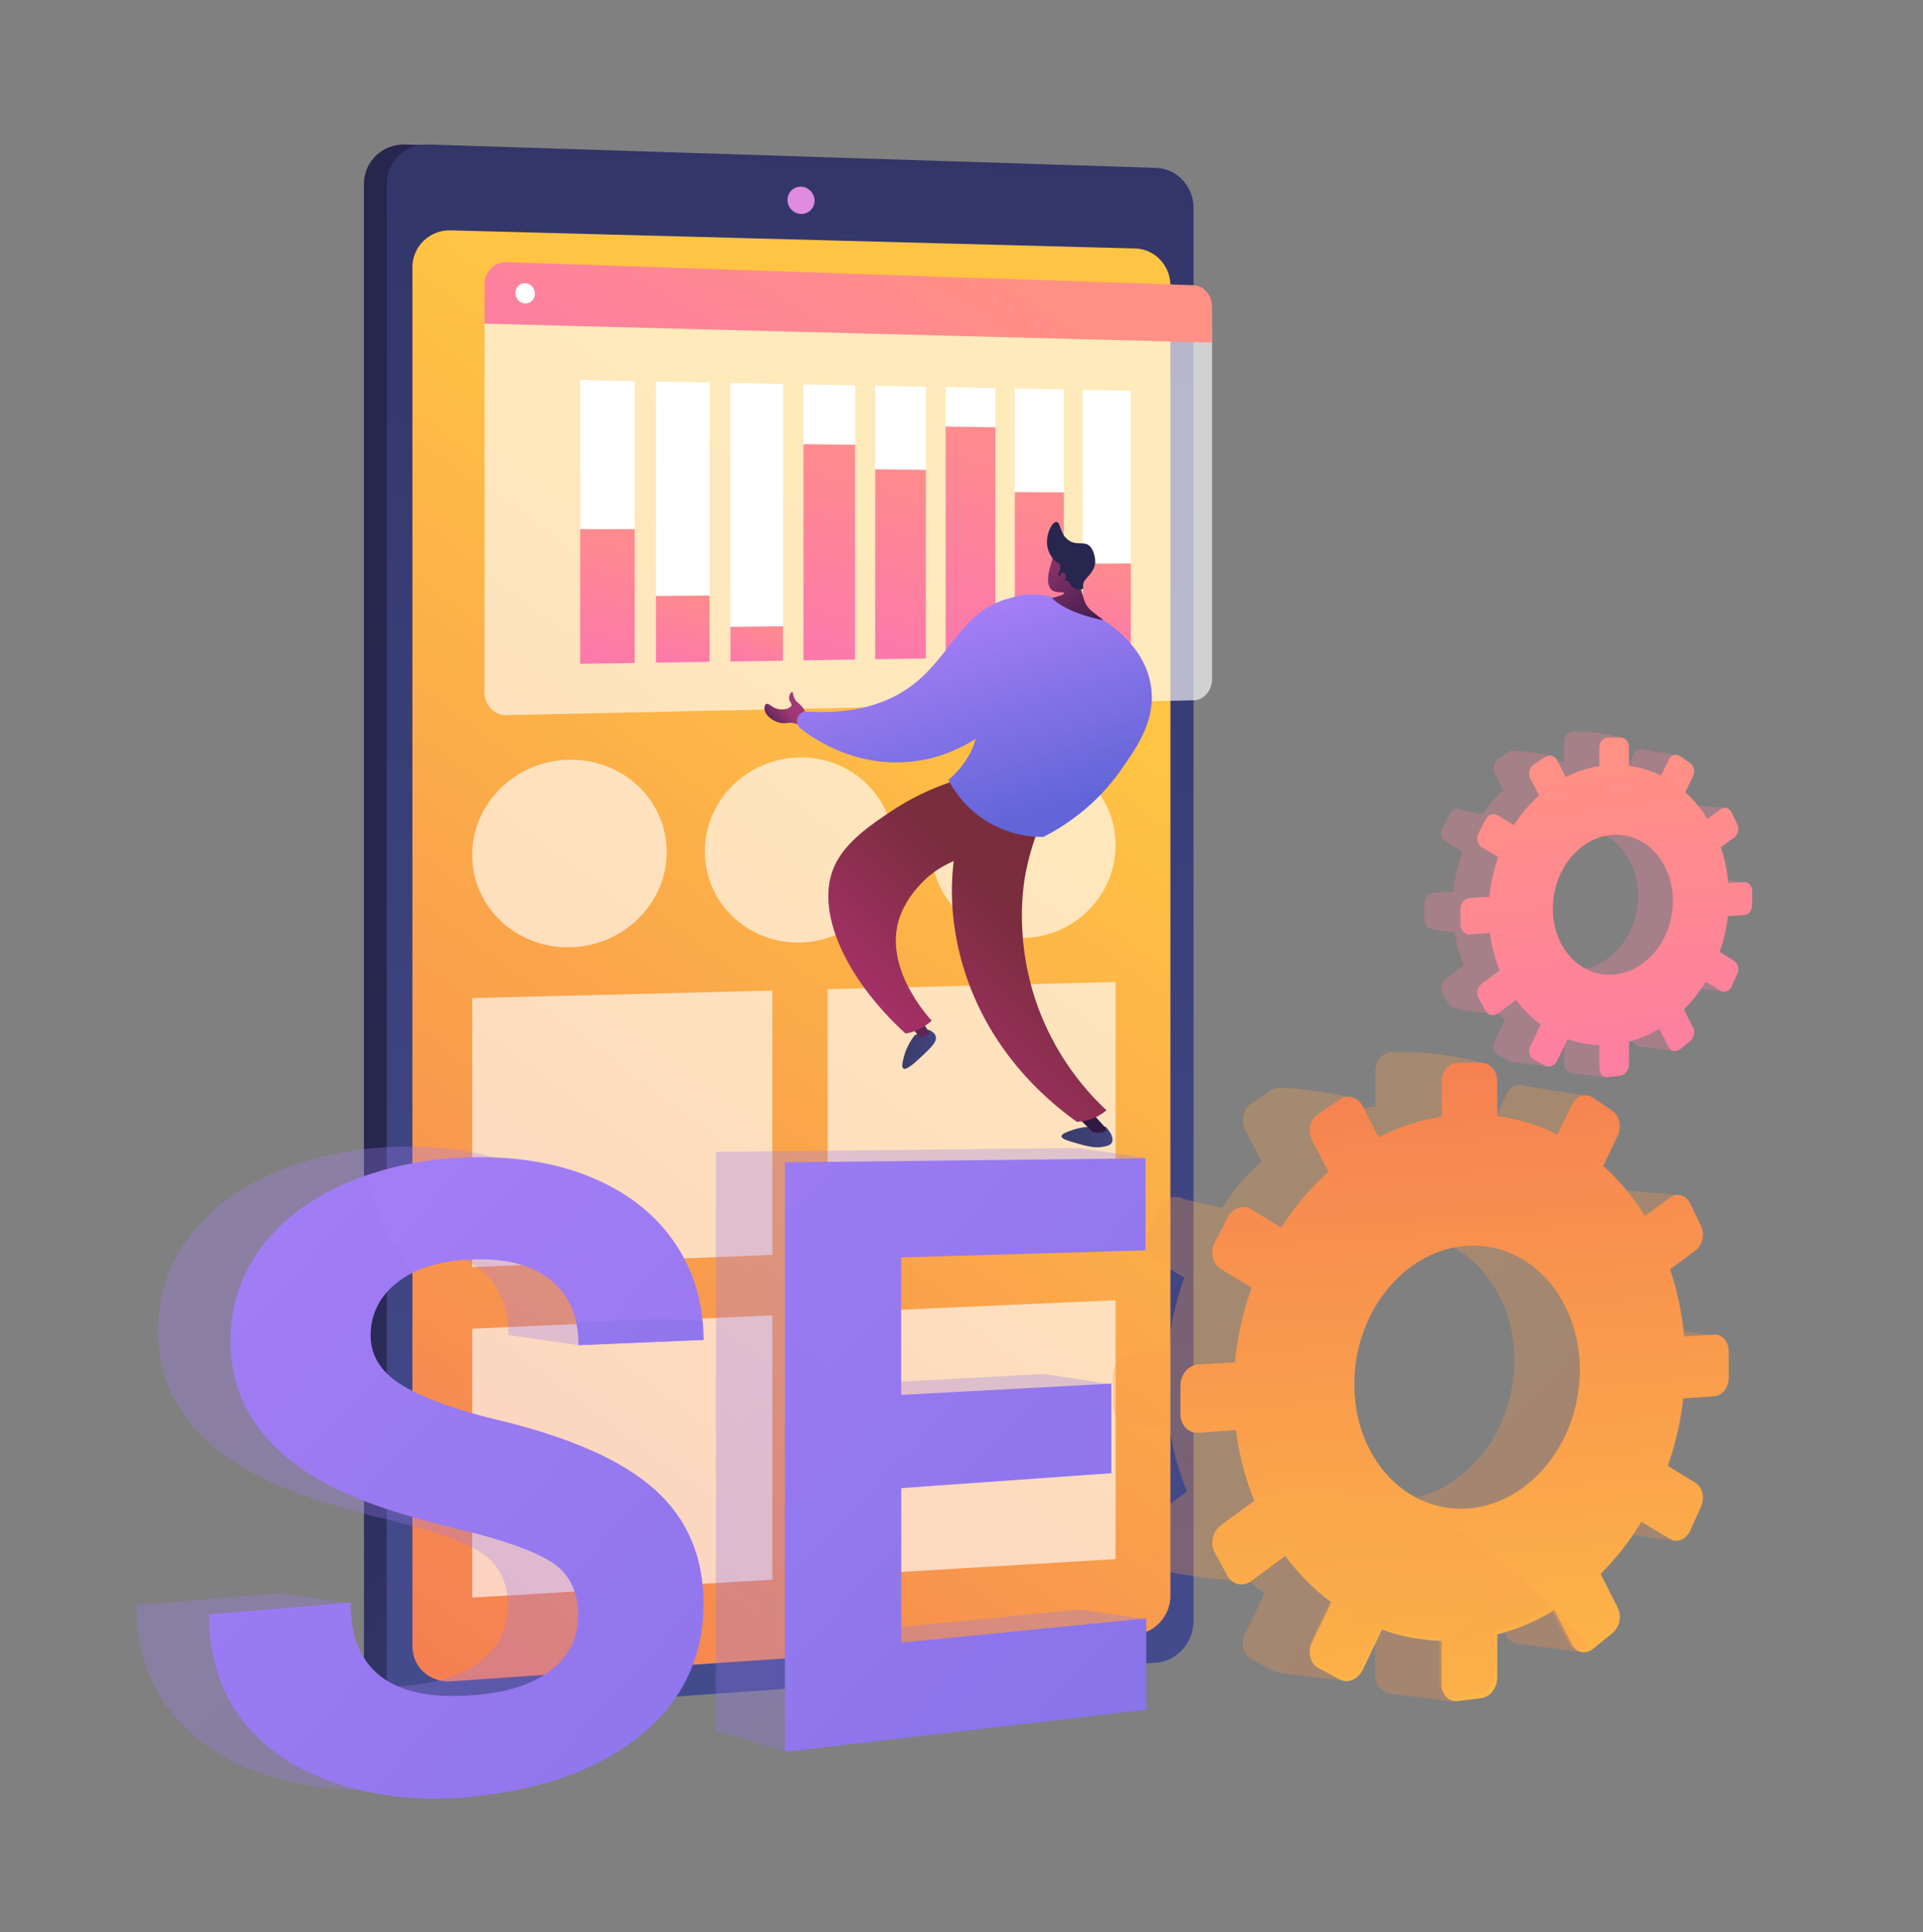 <svg xmlns="http://www.w3.org/2000/svg" xmlns:xlink="http://www.w3.org/1999/xlink" viewBox="0 0 1342.32 1348.42"><rect x="0" y="0" width="1342.32" height="1348.42" fill="#808080" stroke="none"/><defs><linearGradient id="linear-gradient" x1="925.48" y1="993.14" x2="449.32" y2="586.96" gradientUnits="userSpaceOnUse"><stop offset="0" stop-color="#444b8c"></stop><stop offset="1" stop-color="#26264f"></stop></linearGradient><linearGradient id="linear-gradient-2" x1="1011.09" y1="10931.66" x2="2785.13" y2="10997.65" gradientTransform="translate(-10399.25 2155.33) rotate(-90)" xlink:href="#linear-gradient"></linearGradient><linearGradient id="linear-gradient-3" x1="699.4" y1="452.67" x2="102.52" y2="1255.22" gradientUnits="userSpaceOnUse"><stop offset="0" stop-color="#ffc444"></stop><stop offset="1" stop-color="#f36f56"></stop></linearGradient><linearGradient id="linear-gradient-4" x1="301.5" y1="325.78" x2="1715.5" y2="1632.1" xlink:href="#linear-gradient-3"></linearGradient><linearGradient id="linear-gradient-5" x1="1036.02" y1="1288.48" x2="991.72" y2="594.46" xlink:href="#linear-gradient-3"></linearGradient><linearGradient id="linear-gradient-6" x1="-2.81" y1="773.59" x2="1435.09" y2="2102.01" gradientUnits="userSpaceOnUse"><stop offset="0" stop-color="#aa80f9"></stop><stop offset="1" stop-color="#6165d7"></stop></linearGradient><linearGradient id="linear-gradient-7" x1="217.87" y1="608.76" x2="1478.34" y2="1773.26" xlink:href="#linear-gradient-6"></linearGradient><linearGradient id="linear-gradient-8" x1="47.99" y1="781.5" x2="1479.34" y2="2103.86" xlink:href="#linear-gradient-6"></linearGradient><linearGradient id="linear-gradient-9" x1="253.52" y1="627.15" x2="1520.37" y2="1797.53" xlink:href="#linear-gradient-6"></linearGradient><linearGradient id="linear-gradient-10" x1="557.16" y1="730.79" x2="1672.11" y2="1760.85" xlink:href="#linear-gradient-3"></linearGradient><linearGradient id="linear-gradient-11" x1="-115.39" y1="708.26" x2="1103.27" y2="1834.14" xlink:href="#linear-gradient-6"></linearGradient><linearGradient id="linear-gradient-12" x1="32.99" y1="547.65" x2="1251.66" y2="1673.53" xlink:href="#linear-gradient-6"></linearGradient><linearGradient id="linear-gradient-13" x1="173.61" y1="713.64" x2="1440.46" y2="1884.02" xlink:href="#linear-gradient-6"></linearGradient><linearGradient id="linear-gradient-14" x1="741.35" y1="293.34" x2="1493.73" y2="988.43" gradientUnits="userSpaceOnUse"><stop offset="0" stop-color="#ff9085"></stop><stop offset="1" stop-color="#fb6fbb"></stop></linearGradient><linearGradient id="linear-gradient-15" x1="1108.97" y1="538.13" x2="1159.72" y2="933.98" xlink:href="#linear-gradient-14"></linearGradient><linearGradient id="linear-gradient-16" x1="631.55" y1="152.09" x2="418.02" y2="501.16" xlink:href="#linear-gradient-14"></linearGradient><linearGradient id="linear-gradient-17" x1="445.36" y1="349.42" x2="394.62" y2="507.77" xlink:href="#linear-gradient-14"></linearGradient><linearGradient id="linear-gradient-18" x1="488.42" y1="401.99" x2="460.31" y2="489.72" xlink:href="#linear-gradient-14"></linearGradient><linearGradient id="linear-gradient-19" x1="535.52" y1="426.42" x2="518.13" y2="480.71" xlink:href="#linear-gradient-14"></linearGradient><linearGradient id="linear-gradient-20" x1="611.39" y1="283.62" x2="533.98" y2="525.19" xlink:href="#linear-gradient-14"></linearGradient><linearGradient id="linear-gradient-21" x1="657.43" y1="303.58" x2="588.84" y2="517.64" xlink:href="#linear-gradient-14"></linearGradient><linearGradient id="linear-gradient-22" x1="712.05" y1="270.26" x2="629.73" y2="527.16" xlink:href="#linear-gradient-14"></linearGradient><linearGradient id="linear-gradient-23" x1="750.72" y1="321.83" x2="690.57" y2="509.55" xlink:href="#linear-gradient-14"></linearGradient><linearGradient id="linear-gradient-24" x1="787.72" y1="378.07" x2="751.71" y2="490.47" xlink:href="#linear-gradient-14"></linearGradient><linearGradient id="linear-gradient-25" x1="-9800.41" y1="793.43" x2="-9764.82" y2="793.43" gradientTransform="translate(-9023.85) rotate(-180) scale(1 -1)" gradientUnits="userSpaceOnUse"><stop offset="0" stop-color="#40447e"></stop><stop offset="1" stop-color="#3c3b6b"></stop></linearGradient><linearGradient id="linear-gradient-26" x1="-9677.2" y1="732.25" x2="-9653.67" y2="732.25" xlink:href="#linear-gradient-25"></linearGradient><linearGradient id="linear-gradient-27" x1="-9783.04" y1="791.71" x2="-9770.13" y2="818.45" gradientTransform="translate(-9023.85) rotate(-180) scale(1 -1)" gradientUnits="userSpaceOnUse"><stop offset="0" stop-color="#311944"></stop><stop offset="1" stop-color="#a03976"></stop></linearGradient><linearGradient id="linear-gradient-28" x1="-9658.75" y1="685.83" x2="-9678.49" y2="773.79" xlink:href="#linear-gradient-27"></linearGradient><linearGradient id="linear-gradient-29" x1="-9663.83" y1="753.12" x2="-9755.05" y2="661.91" gradientTransform="translate(-9023.85) rotate(-180) scale(1 -1)" gradientUnits="userSpaceOnUse"><stop offset="0" stop-color="#ab316d"></stop><stop offset="1" stop-color="#792d3d"></stop></linearGradient><linearGradient id="linear-gradient-30" x1="-9603.42" y1="692.72" x2="-9694.64" y2="601.5" xlink:href="#linear-gradient-29"></linearGradient><linearGradient id="linear-gradient-31" x1="-9723.1" y1="407.23" x2="-9773.58" y2="562.9" gradientTransform="translate(-9023.85) rotate(-180) scale(1 -1)" xlink:href="#linear-gradient-6"></linearGradient><linearGradient id="linear-gradient-32" x1="-9558.39" y1="511.44" x2="-9574.03" y2="495.81" xlink:href="#linear-gradient-27"></linearGradient><linearGradient id="linear-gradient-33" x1="-9656.43" y1="428.84" x2="-9706.9" y2="584.52" gradientTransform="translate(-9023.85) rotate(-180) scale(1 -1)" xlink:href="#linear-gradient-6"></linearGradient><linearGradient id="linear-gradient-34" x1="-9725.35" y1="406.5" x2="-9775.82" y2="562.18" gradientTransform="translate(-9023.85) rotate(-180) scale(1 -1)" xlink:href="#linear-gradient-6"></linearGradient><linearGradient id="linear-gradient-35" x1="-9789.06" y1="446.49" x2="-9748.52" y2="379.59" xlink:href="#linear-gradient-27"></linearGradient><linearGradient id="linear-gradient-36" x1="-9791.94" y1="444.75" x2="-9751.39" y2="377.85" xlink:href="#linear-gradient-27"></linearGradient><linearGradient id="linear-gradient-37" x1="-9791.2" y1="445.19" x2="-9750.66" y2="378.3" xlink:href="#linear-gradient-27"></linearGradient></defs><g style="isolation: isolate;"><g id="Calque_1"><g><g><g><g><path d="M817.84,144.84v987.31c0,14.76-12.63,18.42-26.96,19.42l-500.26,44.64-7.72.54c-15.85,1.12-28.85-10.72-28.85-26.3V128.25c0-15.59,13-27.92,28.85-27.41l10.47.34,501.96,38.29c14.33.45,22.5-9.39,22.5,5.38Z" style="fill: url(#linear-gradient);"></path><path d="M833.12,144.82v986.77c0,14.76-11.68,27.66-26,28.67l-508.35,35.9c-15.83,1.12-28.82-10.71-28.82-26.29V128.23c0-15.58,12.99-27.9,28.82-27.4l508.35,16.32c14.31.46,26,12.91,26,27.66Z" style="fill: url(#linear-gradient-2);"></path><path d="M816.98,199.12v914.66c0,13.79-10.93,25.81-24.32,26.73l-477.99,32.78c-14.72,1.01-26.79-10.03-26.79-24.53V186.4c0-14.5,12.07-26.05,26.79-25.66l477.99,12.68c13.39.36,24.32,11.92,24.32,25.71Z" style="fill: url(#linear-gradient-3);"></path></g><path d="M568.59,140.07c0,5.25-4.22,9.38-9.43,9.24-5.22-.15-9.45-4.53-9.45-9.79s4.23-9.39,9.45-9.24c5.21.16,9.43,4.54,9.43,9.79Z" style="fill: #de8bdf;"></path></g><polygon points="539.13 875.68 329.6 884.2 329.6 696.51 539.13 691.27 539.13 875.68" style="fill: #fff; opacity: .64;"></polygon><polygon points="778.71 865.95 577.67 874.12 577.67 690.3 778.71 685.28 778.71 865.95" style="fill: #fff; opacity: .64;"></polygon><polygon points="539.13 1102.35 329.6 1114.89 329.6 927.2 539.13 917.94 539.13 1102.35" style="fill: #fff; opacity: .64;"></polygon><polygon points="778.71 1088.02 577.67 1100.05 577.67 916.23 778.71 907.34 778.71 1088.02" style="fill: #fff; opacity: .64;"></polygon><g style="opacity: .64;"><path d="M465.36,594.58c0,35.94-30.12,65.7-67.49,66.47-37.6.78-68.26-28.06-68.26-64.41s30.66-66.12,68.26-66.49c37.37-.36,67.49,28.48,67.49,64.42Z" style="fill: #fff;"></path><path d="M624.13,592.16c0,35.46-29.32,64.81-65.69,65.57-36.6.76-66.44-27.7-66.44-63.56s29.84-65.22,66.44-65.58c36.37-.35,65.69,28.11,65.69,63.57Z" style="fill: #fff;"></path><path d="M778.71,589.81c0,34.99-28.55,63.95-63.97,64.68-35.63.74-64.68-27.34-64.68-62.73s29.05-64.35,64.68-64.7c35.42-.34,63.97,27.74,63.97,62.74Z" style="fill: #fff;"></path></g></g><g><g><path d="M1134.61,1061.73l7.53-16.59c2.82-6.22,1.15-13.69-3.75-16.7l-19.5-11.98c5.28-14.97,8.98-30.8,10.84-47.17l21.77-1.53c5.61-.39,10.14-6.26,10.14-13.1v-18.2c0-6.84-4.53-12.13-10.14-11.81l-21.2,1.21c-1.46-16.51-4.83-32.24-9.84-46.93l17.93-13.3c.57-.43,1.1-.91,1.58-1.44l2.29,5.96,29.44-36.21-38.44-3.28c-1.69-2.18-3.95-3.5-6.36-3.78-2.14-.25-4.39.3-6.4,1.77l-17.71,12.87c-8.24-13.23-18.08-25.02-29.22-35.02l1.33-2.79,27.06,5.53,3.44-44.8-41.1-6.78c-4.73-1.82-10.07.48-12.67,5.85l-10.21,21.07c-13.13-6.53-2.25-13.4-17.17-15.39l15.6-22.98c0-7.16-45.71-11.93-51.88-11.93h-16.53c-6.26,0-11.34,5.88-11.34,13.14v24.61c-15.44,2.36-30.32,7.27-44.32,14.39l28.23-20.74s-49.72-9.42-55.38-5.68l-15.13,10c-5.72,3.78-7.69,12.06-4.38,18.46l11.44,22.15c-12.53,11.16-17.86,17.59-27.34,32.32l-26.59-6c-5.87-3.61-13.41-1.16-16.82,5.49l-9.11,17.74c-3.44,6.69-1.4,15.03,4.55,18.59l21.44,12.85c-5.94,16.51-9.96,34.08-11.7,52.31l-25.72,1.47c-6.92.4-12.55,6.91-12.55,14.55v20.31c0,6.92,4.63,12.32,10.66,12.91h0s29.22,4.68,29.22,4.68c2.42,15.19,6.48,29.61,11.95,43.02l-23.3,16.93c-5.94,4.32-7.98,12.91-4.55,19.17l9.11,16.58c3.41,6.21,57.58,9.99,57.58,9.99l-17.2-24.12c9.41,12.64,20.35,23.59,32.5,32.53l-13.58,28c-3.31,6.83-1.35,14.85,4.38,17.9l15.13,8.07c.96.51,1.96.83,2.98,1.01l-.06.28,47.21,5.82,4.62-35.62c5.49.84,11.07,1.35,16.73,1.51v30.48c0,5.42,2.84,9.71,6.88,11.2l-.21.89,46.77,5.84.94-57.79c8.56-3.25,16.81-7.28,24.69-12.01l12.47,24.13c1.55,3,4.07,4.77,6.86,5.22h0s45.2,6.13,45.2,6.13l-15.48-42.6-6.25,1.92-10.3-20.2c10.83-10.75,20.47-23.03,28.67-36.47l20.17,12.09c4.95,2.97,11.26.29,14.1-5.97ZM979.74,1046.12c-44.25,3.94-80.95-34.88-80.95-86.81s36.7-95.36,80.95-96.98c43.16-1.58,77.37,37.4,77.37,87.04s-34.21,92.91-77.37,96.76ZM1168.73,946.41l30.62-14.49-30.62-3.72v18.21ZM1131.15,1070.11l35.03,4.72,5.11-11.94-29.02-17.64-11.12,24.86Z" style="fill: url(#linear-gradient-4); mix-blend-mode: multiply; opacity: .3;"></path><path d="M1196.64,931.38l-21.08,1.22c-1.45-16.46-4.8-32.15-9.78-46.79l17.82-13.27c4.87-3.62,6.54-11.28,3.73-17.13l-7.49-15.58c-2.82-5.88-9.1-7.75-14.02-4.16l-17.61,12.84c-8.19-13.19-17.98-24.94-29.06-34.91l10.13-21.22c2.91-6.09,1.18-13.8-3.86-17.23l-13.48-9.19c-5.1-3.48-11.64-1.34-14.6,4.78l-10.16,21.01c-13.05-6.5-27.16-10.93-42.04-12.91v-24.26c0-7.16-4.96-12.96-11.1-12.96h-16.43c-6.22.01-11.28,5.88-11.28,13.12v24.53c-15.35,2.36-30.15,7.26-44.06,14.36l-10.98-21.58c-3.23-6.34-10.39-8.48-16.02-4.75l-15.04,9.98c-5.69,3.77-7.64,12.02-4.35,18.41l11.38,22.08c-12.45,11.13-23.59,24.25-33.02,38.94l-20.59-12.68c-5.84-3.6-13.33-1.15-16.73,5.48l-9.06,17.7c-3.42,6.68-1.39,14.98,4.52,18.53l21.31,12.8c-5.91,16.46-9.9,33.98-11.64,52.16l-25.57,1.48c-6.88.4-12.48,6.89-12.48,14.51v20.25c0,7.61,5.6,13.39,12.48,12.9l26.25-1.86c2.22,17.54,6.59,34.11,12.81,49.37l-23.16,16.89c-5.91,4.31-7.94,12.88-4.52,19.11l9.06,16.53c3.39,6.19,10.89,7.68,16.73,3.33l23.42-17.43c9.36,12.6,20.24,23.51,32.31,32.42l-13.5,27.92c-3.29,6.81-1.34,14.81,4.35,17.85l15.04,8.04c5.62,3.01,12.79-.05,16.02-6.81l13.38-28.03c13.21,4.78,27.19,7.49,41.66,7.88v30.39c0,7.24,5.06,12.46,11.28,11.66l16.43-2.1c6.14-.79,11.1-7.22,11.1-14.38v-30.05c14.03-3.64,27.38-9.39,39.8-16.87l12.4,24.05c2.96,5.75,9.5,7.04,14.6,2.91l13.48-10.93c5.04-4.09,6.77-12.02,3.86-17.73l-12.03-23.65c10.77-10.73,20.35-22.98,28.51-36.38l20.06,12.05c4.92,2.96,11.2.28,14.02-5.96l7.49-16.55c2.81-6.2,1.14-13.65-3.73-16.65l-19.39-11.94c5.25-14.93,8.93-30.71,10.78-47.04l21.65-1.53c5.58-.39,10.09-6.25,10.09-13.07v-18.15c0-6.82-4.51-12.1-10.09-11.77ZM1025.86,1052.57c-44,3.95-80.49-34.75-80.49-86.53s36.49-95.11,80.49-96.74c42.91-1.59,76.93,37.26,76.93,86.75s-34.02,92.66-76.93,96.51Z" style="fill: url(#linear-gradient-5);"></path></g><g style="mix-blend-mode: multiply; opacity: .3;"><path d="M354.53,1120.91c0-16.65-5.98-28.94-18-36.93-12.09-8.03-34.04-15.87-66.16-23.58-32.62-7.83-58.82-16.1-78.32-24.78-54.1-24.15-81.67-60.02-81.67-107.15,0-24.5,7.42-46.56,22.21-66.08,14.68-19.38,35.58-34.58,62.53-45.58,26.61-10.86,56.08-16.39,88.29-16.69,31.92-.29,59.94,5,84.23,15.77,24,10.65,42.44,25.76,55.48,45.34,12.95,19.45-18.89,52.36-18.89,77.53l-49.4-7.09c0-19.58-6.28-34.61-18.91-45.11-12.7-10.57-30.68-15.57-54.07-14.95-22.83.6-40.74,5.76-53.61,15.5-12.95,9.81-19.46,22.44-19.46,37.86,0,14.41,7.62,26.13,22.79,35.14,15.06,8.94,37.03,16.85,65.7,23.71,51.77,12.33,88.68,28.76,111.49,49.38,22.56,20.39,33.74,46.79,33.74,79.36,0,36.22-13.68,66.06-41.32,89.75-28.03,24.03-66.38,39-115.63,44.77-34.9,4.09-67.19,1.65-96.75-7.47-29.98-9.25-53.13-24.09-69.22-44.56-16.22-20.62-24.37-45.68-24.37-75.06l99.41-8.22,50.27,7.15s-10.83,62.49,40.67,57.34c21.92-2.19,38.87-8.18,50.96-17.94,12.02-9.7,18-22.17,18-37.44Z" style="fill: url(#linear-gradient-6);"></path><path d="M775.8,966l-194.46,65.83v108.21l172.03-16.91,47.07,6.79-252.61,92.48-48.1-14.94v-403.65l253.15-2.69,46.68,6.78-218.22,62.47v96.28l147.56-7.85,46.9,7.22Z" style="fill: url(#linear-gradient-7);"></path></g><g><path d="M403.59,1127.36c0-16.6-5.95-28.86-17.9-36.81-12.02-8-33.83-15.81-65.76-23.48-32.43-7.79-58.46-16.03-77.85-24.67-53.77-24.05-81.18-59.8-81.18-106.79,0-24.42,7.38-46.42,22.07-65.89,14.59-19.33,35.37-34.49,62.15-45.47,26.45-10.84,55.74-16.37,87.76-16.68,31.73-.31,59.58,4.96,83.73,15.69,23.85,10.61,42.19,25.67,55.15,45.18,12.88,19.39,19.28,41.55,19.28,66.58l-87.16,3.68c0-19.52-6.25-34.5-18.79-44.97-12.63-10.53-30.5-15.51-53.75-14.88-22.69.61-40.49,5.76-53.29,15.48-12.88,9.78-19.34,22.39-19.34,37.76,0,14.36,7.58,26.05,22.66,35.02,14.97,8.91,36.81,16.79,65.31,23.61,51.46,12.27,88.15,28.64,110.83,49.19,22.43,20.32,33.54,46.63,33.54,79.12,0,36.11-13.6,65.87-41.07,89.5-27.86,23.97-65.98,38.91-114.94,44.68-34.69,4.09-66.79,1.67-96.17-7.41-29.8-9.21-52.81-24-68.81-44.4-16.12-20.55-24.22-45.53-24.22-74.82l98.81-8.23c0,48.91,30.57,70.29,90.39,64.26,21.79-2.19,38.64-8.17,50.66-17.9,11.95-9.67,17.9-22.11,17.9-37.34Z" style="fill: url(#linear-gradient-8);"></path><path d="M775.76,1028.07l-146.69,10.38v107.89l171.02-16.93v63.69l-252.16,29.36v-411.33l251.67-2.8v64.23l-170.54,4.89v95.99l146.69-7.89v62.52Z" style="fill: url(#linear-gradient-9);"></path></g><g><path d="M922.48,1037.45c-17.19-.45-33.14,1.79-48.22,5.53.52,1.37,1.04,2.74,1.59,4.09l-22.81,16.63c-5.82,4.24-7.81,12.68-4.45,18.82l8.92,16.28c3.34,6.1,10.72,7.56,16.47,3.28l23.07-17.17c9.21,12.4,19.93,23.15,31.82,31.93l-13.29,27.5c-3.24,6.7-1.32,14.58,4.29,17.58l14.82,7.92c5.54,2.96,12.6-.05,15.77-6.7l13.18-27.6c13.01,4.71,26.78,7.38,41.03,7.76v29.93c0,7.13,4.98,12.27,11.11,11.48l16.18-2.07c6.05-.77,10.93-7.11,10.93-14.16v-29.6c13.82-3.59,26.96-9.24,39.19-16.61l12.21,23.69c2.91,5.65,9.34,6.93,14.35,2.88-74.83-88.02-138.48-110.15-186.14-111.39Z" style="fill: url(#linear-gradient-10); mix-blend-mode: multiply; opacity: .3;"></path><path d="M245.13,824.24c-26.78,10.98-47.56,26.14-62.15,45.47-14.69,19.47-22.07,41.46-22.07,65.89,0,46.99,27.4,82.74,81.18,106.79,19.39,8.64,45.43,16.88,77.85,24.67,31.93,7.68,53.74,15.49,65.76,23.48,11.95,7.95,17.9,20.21,17.9,36.81,0,15.23-5.95,27.67-17.9,37.34-12.02,9.73-28.87,15.71-50.66,17.9-59.82,6.03-90.39-15.35-90.39-64.26l-98.81,8.23c0,29.29,8.1,54.27,24.22,74.82,16,20.4,39.01,35.19,68.81,44.4,29.38,9.08,61.48,11.5,96.17,7.41,48.96-5.77,87.08-20.71,114.94-44.68,27.47-23.63,41.07-53.39,41.07-89.5,0-32.48-11.12-58.8-33.54-79.12-22.68-20.55-59.37-36.92-110.83-49.19-28.5-6.83-50.34-14.71-65.31-23.61-15.08-8.97-22.66-20.66-22.66-35.02,0-15.37,6.47-27.97,19.34-37.76,3.39-2.58,7.15-4.82,11.24-6.76-13.42-14.46-25.79-35.6-33.19-67.45-3.71,1.28-7.38,2.65-10.98,4.13Z" style="fill: url(#linear-gradient-11); mix-blend-mode: multiply; opacity: .3;"></path><path d="M402.31,922.94c1.04,4.88,1.58,10.12,1.58,15.75l87.16-3.68c0-4.47-.21-8.85-.62-13.14-30.21-2.83-59.93.11-88.12,1.07Z" style="fill: url(#linear-gradient-12);"></path><path d="M578.22,953.12c-10.05-7.06-20.16-12.64-30.29-17.04v286.37l252.16-29.36v-63.69l-171.02,16.93v-107.89l14.75-1.04c-16.47-24.41-24.4-55.36-65.59-84.28Z" style="fill: url(#linear-gradient-13); mix-blend-mode: multiply; opacity: .3;"></path></g></g><g><path d="M1184.65,684.94l4.01-8.83c1.5-3.31.61-7.28-2-8.88l-10.38-6.38c2.81-7.96,4.78-16.39,5.77-25.1l11.58-.81c2.99-.21,5.4-3.33,5.4-6.97v-9.68c0-3.64-2.41-6.46-5.4-6.28l-11.28.64c-.78-8.78-2.57-17.16-5.23-24.97l9.54-7.07c.31-.23.58-.49.84-.77l1.22,3.17,15.67-19.27-20.45-1.74c-.9-1.16-2.1-1.86-3.38-2.01-1.14-.14-2.33.16-3.41.94l-9.42,6.85c-4.39-7.04-9.62-13.31-15.55-18.64l.71-1.48,14.4,2.94,1.83-23.84-21.87-3.61c-2.51-.97-5.36.26-6.74,3.11l-5.44,11.21c-6.98-3.47-1.2-7.13-9.14-8.19l8.3-12.23c0-3.81-24.32-6.35-27.61-6.35h-8.79c-3.33,0-6.04,3.13-6.04,6.99v13.09c-8.21,1.26-16.13,3.87-23.58,7.65l15.02-11.04s-26.46-5.01-29.47-3.02l-8.05,5.32c-3.05,2.01-4.09,6.41-2.33,9.82l6.09,11.78c-6.67,5.94-9.5,9.36-14.55,17.2l-14.15-3.19c-3.12-1.92-7.14-.62-8.95,2.92l-4.85,9.44c-1.83,3.56-.74,8,2.42,9.89l11.41,6.84c-3.16,8.78-5.3,18.13-6.23,27.83l-13.68.78c-3.68.21-6.68,3.68-6.68,7.74v10.81c0,3.68,2.47,6.55,5.67,6.87h0s15.55,2.49,15.55,2.49c1.29,8.08,3.45,15.76,6.36,22.89l-12.4,9.01c-3.16,2.3-4.25,6.87-2.42,10.2l4.85,8.82c1.82,3.31,30.64,5.32,30.64,5.32l-9.15-12.83c5.01,6.72,10.83,12.55,17.29,17.31l-7.22,14.9c-1.76,3.63-.72,7.9,2.33,9.53l8.05,4.29c.51.27,1.04.44,1.58.54l-.03.15,25.12,3.1,2.46-18.96c2.92.45,5.89.72,8.9.8v16.22c0,2.88,1.51,5.17,3.66,5.96l-.11.47,24.88,3.11.5-30.75c4.55-1.73,8.94-3.87,13.14-6.39l6.63,12.84c.82,1.59,2.17,2.54,3.65,2.78h0s24.05,3.26,24.05,3.26l-8.24-22.67-3.32,1.02-5.48-10.75c5.76-5.72,10.89-12.26,15.25-19.41l10.73,6.43c2.63,1.58,5.99.15,7.5-3.18ZM1102.24,676.63c-23.55,2.1-43.07-18.56-43.07-46.19s19.53-50.74,43.07-51.6c22.96-.84,41.17,19.9,41.17,46.31s-18.21,49.44-41.17,51.48ZM1202.8,623.58l16.29-7.71-16.29-1.98v9.69ZM1182.8,689.4l18.64,2.51,2.72-6.35-15.44-9.39-5.92,13.23Z" style="fill: url(#linear-gradient-14); mix-blend-mode: multiply; opacity: .3;"></path><path d="M1217.65,615.58l-11.22.65c-.77-8.76-2.55-17.11-5.2-24.9l9.48-7.06c2.59-1.93,3.48-6,1.98-9.11l-3.98-8.29c-1.5-3.13-4.84-4.12-7.46-2.21l-9.37,6.83c-4.36-7.02-9.57-13.27-15.46-18.58l5.39-11.29c1.55-3.24.63-7.34-2.05-9.17l-7.17-4.89c-2.71-1.85-6.19-.71-7.77,2.55l-5.4,11.18c-6.94-3.46-14.45-5.82-22.37-6.87v-12.91c0-3.81-2.64-6.89-5.91-6.89h-8.74c-3.31,0-6,3.13-6,6.98v13.05c-8.17,1.26-16.04,3.87-23.44,7.64l-5.84-11.49c-1.72-3.38-5.53-4.51-8.52-2.53l-8.01,5.31c-3.03,2.01-4.07,6.4-2.32,9.8l6.05,11.75c-6.63,5.92-12.55,12.9-17.57,20.72l-10.96-6.75c-3.11-1.91-7.09-.61-8.9,2.92l-4.82,9.42c-1.82,3.55-.74,7.97,2.4,9.86l11.34,6.81c-3.14,8.76-5.27,18.08-6.19,27.76l-13.6.79c-3.66.21-6.64,3.67-6.64,7.72v10.78c0,4.05,2.98,7.13,6.64,6.87l13.97-.99c1.18,9.33,3.51,18.15,6.82,26.27l-12.32,8.99c-3.14,2.29-4.22,6.85-2.4,10.17l4.82,8.8c1.81,3.3,5.79,4.08,8.9,1.77l12.46-9.28c4.98,6.7,10.77,12.51,17.19,17.25l-7.18,14.86c-1.75,3.62-.71,7.88,2.32,9.5l8,4.28c2.99,1.6,6.81-.03,8.52-3.62l7.12-14.91c7.03,2.54,14.47,3.99,22.17,4.19v16.17c0,3.85,2.69,6.63,6,6.2l8.74-1.12c3.27-.42,5.91-3.84,5.91-7.65v-15.99c7.47-1.94,14.57-4.99,21.18-8.98l6.6,12.8c1.58,3.06,5.06,3.75,7.77,1.55l7.17-5.81c2.68-2.17,3.6-6.39,2.05-9.43l-6.4-12.59c5.73-5.71,10.83-12.22,15.17-19.36l10.67,6.41c2.62,1.57,5.96.15,7.46-3.17l3.98-8.8c1.49-3.3.61-7.26-1.98-8.86l-10.32-6.35c2.79-7.94,4.75-16.34,5.74-25.03l11.52-.81c2.97-.21,5.37-3.32,5.37-6.95v-9.66c0-3.63-2.4-6.44-5.37-6.26ZM1126.78,680.07c-23.41,2.1-42.83-18.49-42.83-46.04s19.42-50.6,42.83-51.47c22.83-.85,40.93,19.83,40.93,46.16s-18.1,49.31-40.93,51.35Z" style="fill: url(#linear-gradient-15);"></path></g><g><g><path d="M338.25,216.34v267.01c0,8.86,6.87,15.9,15.33,15.72l479.68-10.37c7.08-.15,12.81-6.83,12.81-14.91v-243.41l-507.82-14.05Z" style="fill: #fff; opacity: .64;"></path><path d="M833.26,199.06l-479.68-16.1c-8.46-.28-15.33,6.67-15.33,15.54v27.36l507.82,13.21v-24.94c0-8.08-5.73-14.82-12.81-15.06Z" style="fill: url(#linear-gradient-16);"></path><path d="M373.36,204.9c0,3.92-3.02,7.01-6.76,6.9-3.74-.11-6.78-3.38-6.78-7.3s3.04-7.01,6.78-6.9c3.74.12,6.76,3.39,6.76,7.3Z" style="fill: #fff;"></path></g><g><polygon points="443.1 462.7 404.97 463.29 404.97 265.21 443.1 265.95 443.1 462.7" style="fill: #fff;"></polygon><polygon points="443.1 462.7 404.97 463.29 404.97 369.24 443.1 369.28 443.1 462.7" style="fill: url(#linear-gradient-17);"></polygon><polygon points="495.32 461.89 457.89 462.47 457.89 266.24 495.32 266.96 495.32 461.89" style="fill: #fff;"></polygon><polygon points="495.32 461.89 457.89 462.47 457.89 415.88 495.32 415.61 495.32 461.89" style="fill: url(#linear-gradient-18);"></polygon><polygon points="546.57 461.09 509.83 461.66 509.83 267.24 546.57 267.96 546.57 461.09" style="fill: #fff;"></polygon><polygon points="546.57 461.09 509.83 461.66 509.83 437.43 546.57 437.02 546.57 461.09" style="fill: url(#linear-gradient-19);"></polygon><polygon points="596.9 460.31 560.82 460.87 560.82 268.23 596.9 268.93 596.9 460.31" style="fill: #fff;"></polygon><polygon points="596.9 460.31 560.82 460.87 560.82 309.96 596.9 310.39 596.9 460.31" style="fill: url(#linear-gradient-20);"></polygon><polygon points="646.32 459.54 610.89 460.09 610.89 269.2 646.32 269.89 646.32 459.54" style="fill: #fff;"></polygon><polygon points="646.32 459.54 610.89 460.09 610.89 327.55 646.32 327.85 646.32 459.54" style="fill: url(#linear-gradient-21);"></polygon><polygon points="694.85 458.79 660.06 459.33 660.06 270.16 694.85 270.83 694.85 458.79" style="fill: #fff;"></polygon><polygon points="694.85 458.79 660.06 459.33 660.06 297.66 694.85 298.16 694.85 458.79" style="fill: url(#linear-gradient-22);"></polygon><polygon points="742.53 458.05 708.35 458.58 708.35 271.09 742.53 271.75 742.53 458.05" style="fill: #fff;"></polygon><polygon points="742.53 458.05 708.35 458.58 708.35 343.42 742.53 343.62 742.53 458.05" style="fill: url(#linear-gradient-23);"></polygon><polygon points="789.37 457.33 755.79 457.85 755.79 272.01 789.37 272.66 789.37 457.33" style="fill: #fff;"></polygon><polygon points="789.37 457.33 755.79 457.85 755.79 393.33 789.37 393.21 789.37 457.33" style="fill: url(#linear-gradient-24);"></polygon></g></g><g><path d="M771.71,786.22c4.13,4.17,5.8,8.64,4.3,11.26-1.04,1.81-3.33,2.28-5.84,2.77-3.97.76-8.1.56-16.6-1.84-7.94-2.24-12.6-3.56-12.6-5.46,0-1.78,4.08-3.17,7.66-4.39,5.06-1.72,9.51-2.21,12.55-2.33h10.53Z" style="fill: url(#linear-gradient-25);"></path><path d="M648.31,718.63c1.86.8,4.25,2.22,4.88,4.56,1,3.7-2.95,7.51-9.26,13.46-4.74,4.47-11.14,10.5-13.37,8.97-1.36-.93-.56-4.28.19-7.4.9-3.75,2.9-9.56,7.85-15.93l9.71-3.67Z" style="fill: url(#linear-gradient-26);"></path><path d="M762.65,777.04l8.89,9.86c.91,1.01.46,2.64-.86,3.01-1.95.54-4.66.98-7.15.28-.55-.15-1.03-.48-1.44-.88l-8.87-8.66,9.43-3.59Z" style="fill: url(#linear-gradient-27);"></path><path d="M643.38,712.68l4.79,6.91c.68.98.35,2.32-.69,2.9-.69.38-1.51.78-2.37,1.09-1.39.5-2.95.13-3.94-.98l-5.2-5.85,7.4-4.06Z" style="fill: url(#linear-gradient-28);"></path><path d="M729.45,568.03c-4.56,9.52-10.05,23.25-13.38,40.44-1.4,7.23-7.96,43.62,6.13,87.48,13.11,40.82,37.27,66.8,50.12,78.84-1.82,1.54-4.34,3.35-7.6,4.86-5.22,2.43-9.99,3.02-13.05,3.15-39.25-28.02-58.28-59.76-66.92-77.03-29.15-58.28-21.84-115.49-9.09-139.69,4.18-7.95,8.91-12.25,14.26-14.16,17.18-6.14,37.1,13.65,39.53,16.12Z" style="fill: url(#linear-gradient-29);"></path><path d="M675.66,566.08c4.18-7.95,8.91-12.25,14.26-14.16,17.18-6.14,37.1,13.65,39.53,16.12-4.49,9.39-9.88,22.89-13.23,39.73-12,2.82-28.77,9.52-36.94,25.34-13.22,25.6,5.79,56.27,9.73,62.64,8.68,14.01,13.94,12.7,26.76,32.84,9.68,15.21,10.42,21.84,18.85,29.19,9.91,8.65,22.28,11.18,32.28,11.73,1.96,1.99,3.79,3.76,5.43,5.3-1.82,1.54-4.34,3.35-7.6,4.86-5.22,2.43-9.99,3.02-13.05,3.15-39.25-28.02-58.28-59.76-66.92-77.03-29.15-58.28-21.84-115.49-9.09-139.69Z" style="fill: url(#linear-gradient-29); mix-blend-mode: multiply; opacity: .3;"></path><path d="M707.25,565.9c-2.11,4.29-5.78,10.69-11.86,17.03-15.4,16.06-29.81,14.54-46.13,27.78-2.01,1.63-16.47,13.62-21.8,31.11-10.28,33.66,19.59,66.86,22.89,70.43-1.92,1.78-4.82,4.08-8.78,5.99-3.64,1.76-6.96,2.61-9.43,3.04-42.81-39.12-63.73-86.53-49.49-117.33,7.77-16.8,26.17-29.02,39.76-38.04,22.22-14.75,43.42-21.45,57.23-24.73,9.2,8.24,18.4,16.48,27.6,24.73Z" style="fill: url(#linear-gradient-30);"></path><path d="M681.71,476.61c-.64,18.93,3.74,28.75-2.4,44.2-4.42,11.1-11.74,18.73-17.29,23.47,3.16,6.06,10.52,18.17,24.9,27.63,17.37,11.43,34.64,12.19,41.42,12.13,14.37-7.39,36.16-21.32,53.65-46.13,11.86-16.82,24.87-35.28,21.43-58.82-4.38-29.9-32.08-45.87-39.94-50.4-5.17-2.98-40.88-23.57-62.7-8.44-17.55,12.17-18.57,42.19-19.05,56.35Z" style="fill: url(#linear-gradient-31);"></path><path d="M562.37,498.1c-.57-3.06-2.76-5.28-4.01-6.54-1.45-1.46-1.75-1.23-2.69-2.43-2.38-3.02-1.81-6.13-2.72-6.23-.8-.09-2.2,2.15-2.1,4.47.11,2.59,2,3.37,1.64,4.8-.5,2.02-4.99,3.49-8.97,2.74-4.61-.87-6.86-4.59-8.67-3.65-1.31.68-1.23,3.13-1.22,3.34.2,4.59,6.33,9.41,12.31,10.03,3.44.36,4.73-.89,8.82.15,2.71.69,3.66,1.62,5.02,1.06,2.23-.91,3.13-4.83,2.58-7.75Z" style="fill: url(#linear-gradient-32);"></path><path d="M561.71,496.48c36.87,2.55,58.89-7.04,72.16-16.22,30.11-20.83,36.02-53.93,70.95-62.84,6.37-1.62,17.46-4.45,23.51,1.22,12.58,11.78-2.25,54.95-28.38,81.49-5.77,5.86-26.56,26.36-60.86,30.99-43.97,5.93-75.51-18.88-80.95-23.31-1.72-1.94-2.25-4.66-1.35-7.05,1.26-3.35,4.64-4.21,4.92-4.28Z" style="fill: url(#linear-gradient-33);"></path><path d="M744.15,554.45c10.38-9.83,5.47-15.93,18.24-35.68,13.01-20.12,22.38-20.49,28.38-34.05,3.1-7.02,5.02-17.09,1.6-31.57,5.26,7.09,9.54,15.68,11.04,25.95,3.44,23.54-9.57,42-21.43,58.82-17.49,24.81-39.28,38.74-53.65,46.13-6.78.06-24.05-.71-41.42-12.13-6.44-4.24-11.47-9.01-15.35-13.53,5.3,2.92,11.51,5.47,18.65,7.01,3.46.75,34.89,7.08,53.92-10.95Z" style="fill: url(#linear-gradient-34); mix-blend-mode: multiply; opacity: .3;"></path><path d="M753.67,408.22l3,10.15c.96,3.25,2.91,6.11,5.58,8.2l7.97,6.24s-24.31-4.08-35.93-15.41l7.1-2.24c.75-.24,1.25-.93,1.25-1.71v-7.46l11.03,2.23Z" style="fill: url(#linear-gradient-35);"></path><g><path d="M744.93,413.35c-1.16-.26-9.55,1.12-11.93-2.92-3.24-5.48-.02-14.22.31-15.58,1.36-5.66,1.87-6.52,2.92-7.71l1.49-1.57s.09-.07.19-.14c1.03-.71,4.89-1.86,5.72-1.91,2.66-.13,8.07,9.4,11.17,24.1.25.52.5,1.05.75,1.59.64,1.39-10.53,4.67-10.61,4.13Z" style="fill: url(#linear-gradient-36);"></path><path d="M731.4,382.84c1.21,4.49,4.61,8.72,5.89,9.2.17.06,1.11.47,2.1,1.34.13.12.26.26.4.46,1.74,2.57-1.87,7.09-.67,8.13.87.75,3.6-1.29,4.18-.6.54.66-1.59,2.88-.96,3.67.47.6,1.87-.44,3.13.33.63.38.59.83,1.53,2.27.53.81,1.2,1.68,1.67,2.13,2.25,2.22,6.9,2.01,7.47.73.16-.36-.11-.55-.13-1.6,0,0-.02-.97.33-2.2.51-1.75,2.41-3.42,4.2-5.6,3.31-4.05,3.76-6.86,3.86-7.8.04-.33.05-.58.06-.76.18-3.59-1.11-8.45-3.39-11.05-3.83-4.34-8.81-.47-14.74-4.2-6.83-4.31-5.76-12.97-8.87-13.07-3.43-.11-8.31,10.31-6.07,18.61Z" style="fill: #26264f;"></path><path d="M740.45,400.49c.7-1.81,3.01-.9,3.54,1.05.53,1.95-.82,4.49-2.76,4.6-1.94.1-1.72-3.22-.78-5.65Z" style="fill: url(#linear-gradient-37);"></path></g></g></g></g></g></svg>